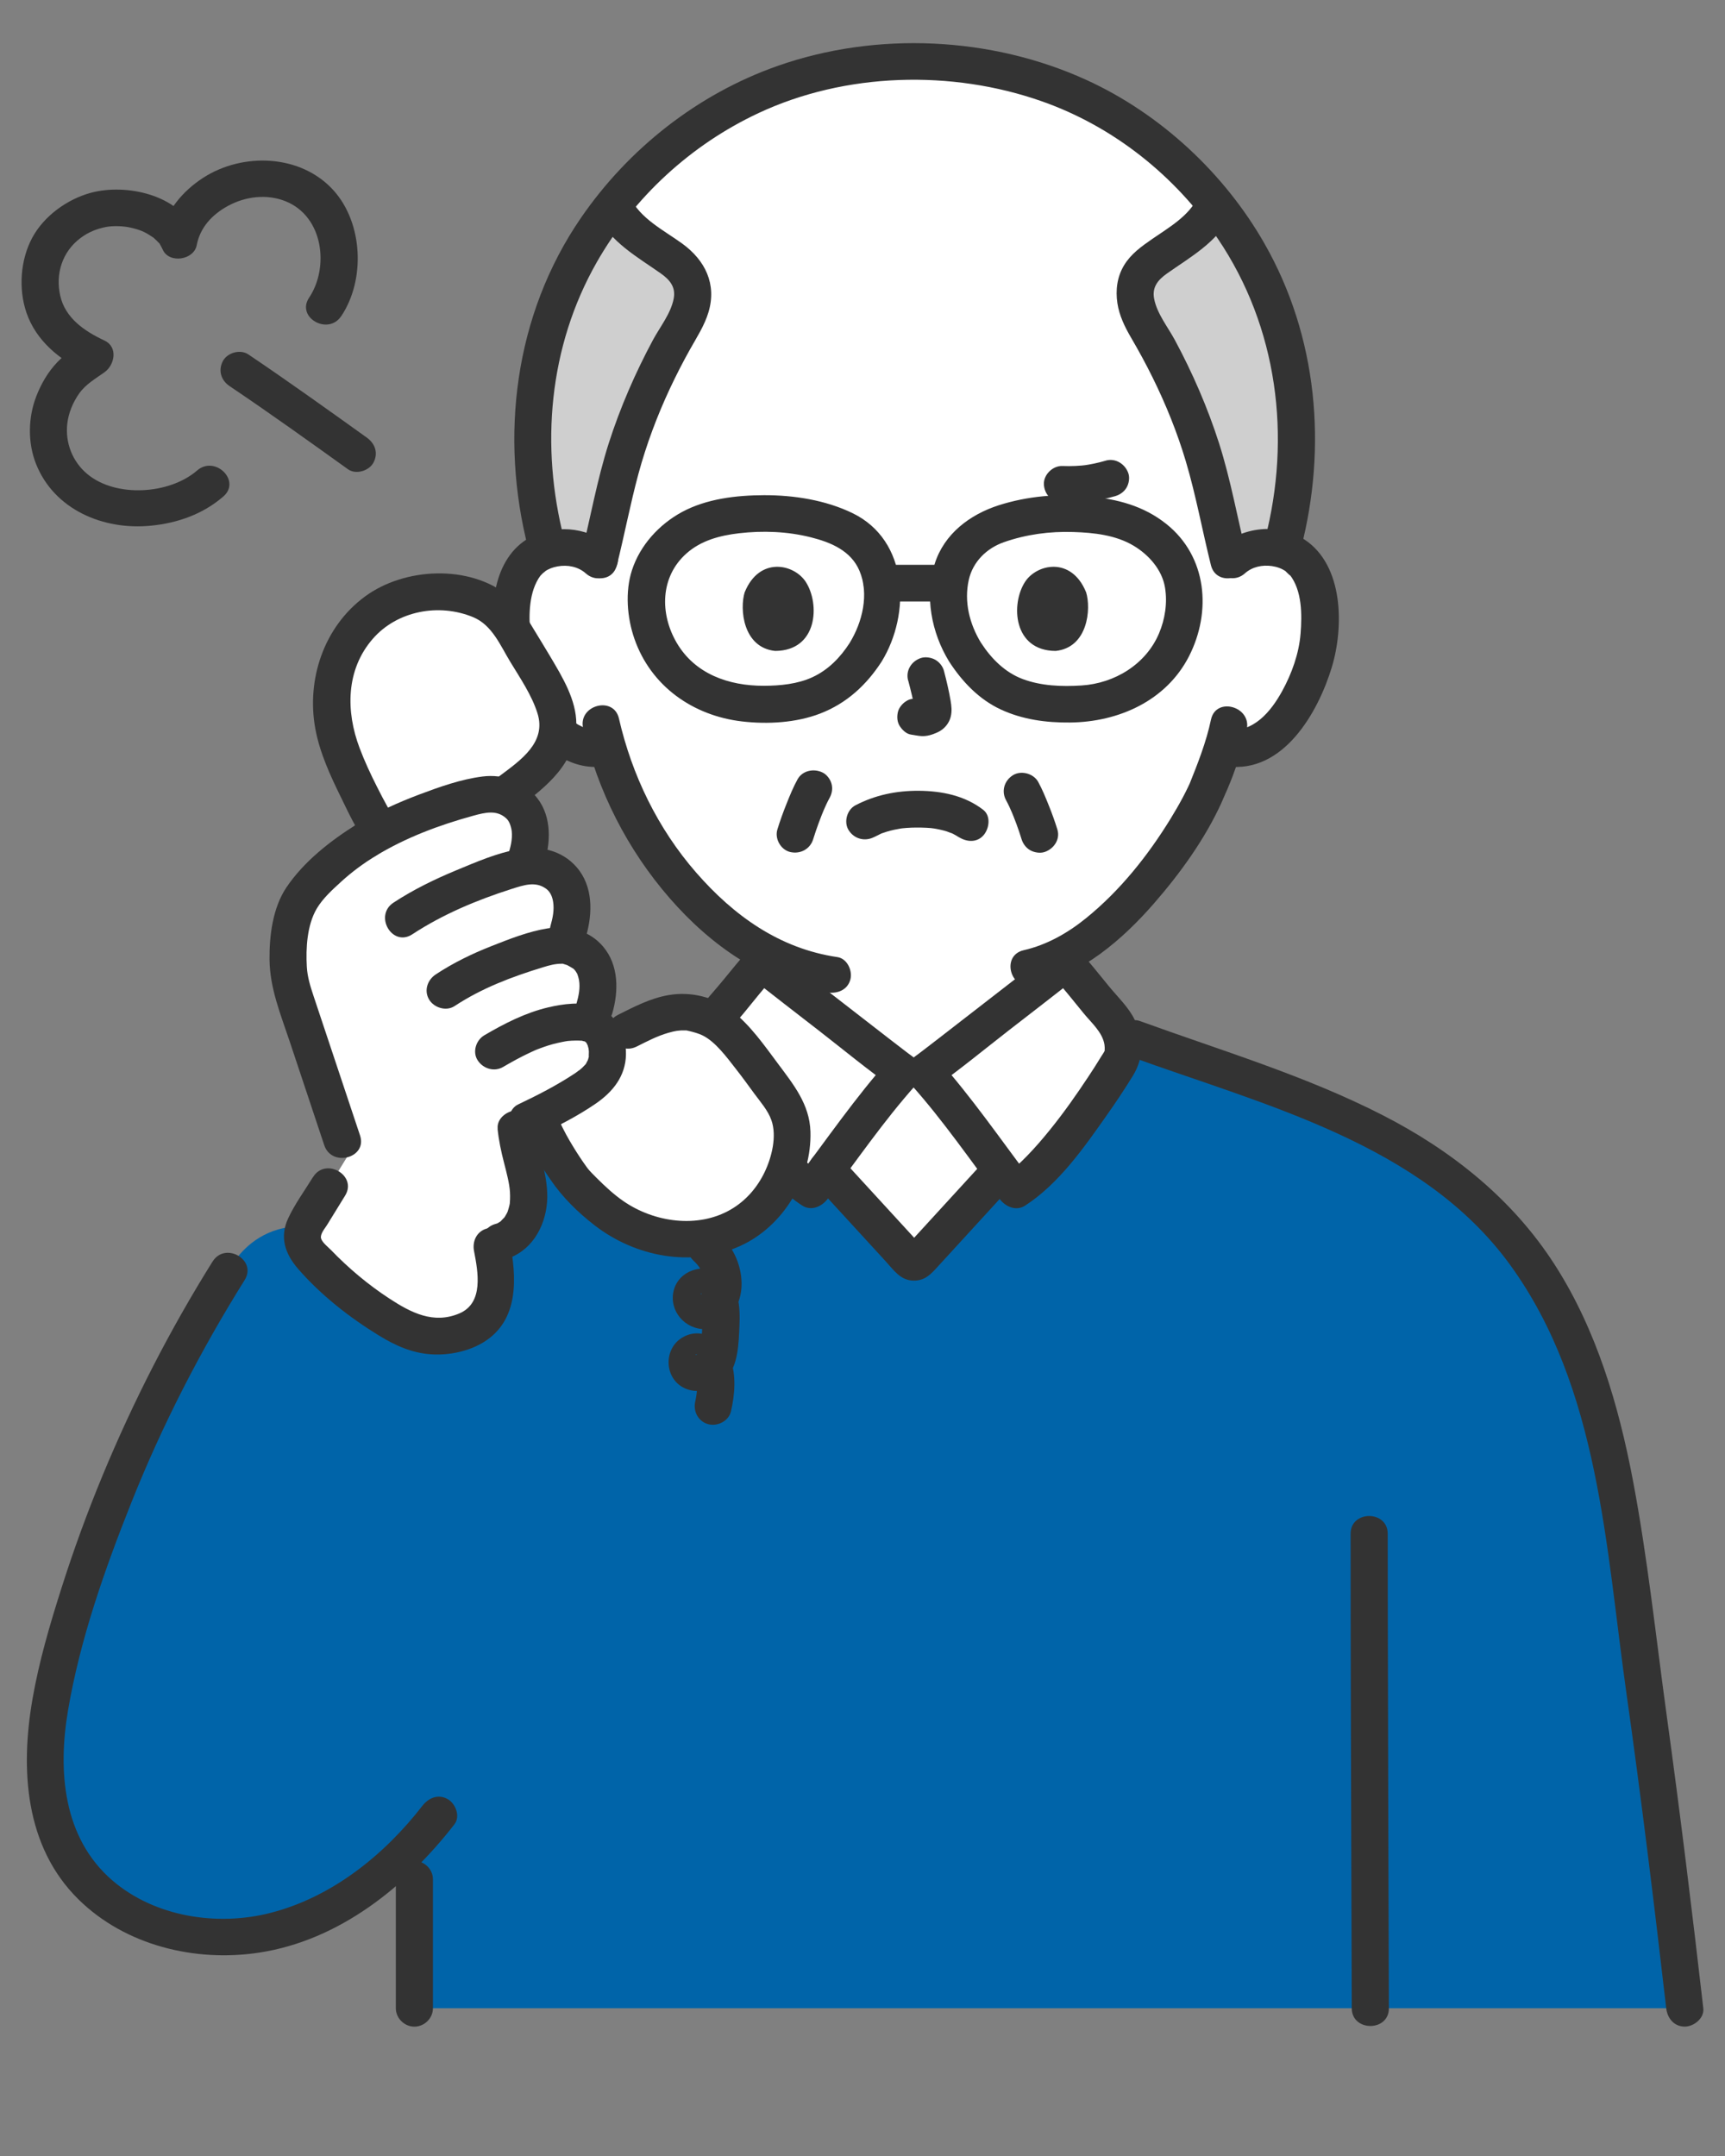 <svg width="40" height="50" viewBox="0 0 40 50" fill="none" xmlns="http://www.w3.org/2000/svg"><rect x="0" y="0" width="40" height="50" fill="#808080" stroke="none"/><path d="M30.475 13.504c-.034-.103-.076-.199-.125-.283-.087-.149-.265-.38-.633-.478l.032-.122c.253-.962.359-1.909.324-2.737-.148-3.461-1.997-5.599-3.63-6.8-1.406-1.034-3.165-1.65-5.235-1.65-2.07 0-3.829.618-5.235 1.651-1.633 1.2-3.482 3.339-3.63 6.8-.035.827.071 1.775.324 2.737l.035.131c-.345.103-.514.325-.598.468-.325.557-.311 1.583-.093 2.218.154.45.407 1.138 1.017 1.631.27.219.678.357 1.055.261.276.928.776 2.048 1.655 3.087.603.714 1.234 1.266 1.924 1.642v.269c.143.114 3.047 2.378 3.267 2.532h.512c.22-.154 3.125-2.418 3.267-2.532v-.212c1.715-.923 3.067-3.225 3.312-3.885.085-.174.223-.533.335-.9l.094.016c.354.059.724-.075.975-.278.61-.493.863-1.181 1.017-1.631.185-.538.223-1.359.032-1.935l0.0 0Z" fill="#fff"/><path d="M19.502 23.763s-.001-.001-.002-.002c.001.001.001.001.002.002ZM39.069 46.575c-.292-2.546-.604-5.081-.967-7.625-.506-3.556-.723-7.664-3.246-10.495-2.216-2.483-5.881-3.368-8.872-4.49.069.19.092.402.027.574-.126.249-1.519 2.457-2.457 3.051-.069-.091-.189-.252-.339-.454-.65.712-1.303 1.423-1.955 2.135h-.12c-.657-.717-1.314-1.433-1.971-2.15-.155.209-.279.376-.35.469-.938-.594-2.331-2.803-2.457-3.051-.038-.102-.149-.282-.23-.456-.047.003-.074.005-.074.005l-1.537.11c-.113.008-.224.017-.335.025-.05.004-.1.008-.151.011 0 0-3.925 3.25-5.542 4.668-2.333-1.3-3.19.566-3.19.566-1.701 2.712-2.999 5.67-3.838 8.751-.44 1.615-.728 3.443.145 4.877.874 1.437 2.773 2.063 4.439 1.75 1.383-.26 2.6-1.067 3.562-2.096-0 1.309-0 2.616-0 3.823H39.069l0.0 0Z" fill="#0064A9"/><path d="M19.053 23.415c-.693-.539-1.326-1.033-1.39-1.084-.335.371-.749.914-1.077 1.29-.193.221-.335.627-.225.92.126.249 1.519 2.457 2.457 3.051.071-.093.195-.26.35-.469.657.717 1.314 1.433 1.971 2.15h.12c.652-.712 1.305-1.423 1.955-2.135.15.202.27.363.339.454.938-.594 2.332-2.803 2.457-3.051.11-.293-.032-.699-.225-.92-.328-.376-.741-.919-1.077-1.29-.142.114-3.047 2.378-3.267 2.532h-.512c-.099-.069-.74-.564-1.428-1.099-.149-.116-.3-.233-.449-.349Z" fill="#fff"/><path d="M13.617 12.809c-.181-.086-.379-.12-.557-.114-.137.005-.255.025-.358.056-.278-1.006-.396-2.003-.359-2.867.095-2.222.891-3.899 1.881-5.133.187.524 1.023 1 1.437 1.31.562.422.465.981.15 1.51-.5.841-.911 1.733-1.226 2.658-.309.907-.464 1.847-.696 2.766-.083-.079-.175-.14-.272-.186l0.0 0ZM28.752 12.854c-.087.052-.17.117-.242.197-.241-.937-.396-1.897-.711-2.822-.315-.925-.726-1.817-1.226-2.658-.315-.529-.412-1.088.15-1.51.427-.321 1.306-.818 1.454-1.362 1.008 1.238 1.796 2.931 1.892 5.185.042.984-.075 1.786-.35 2.858-.095-.026-.203-.043-.326-.047-.206-.007-.438.039-.641.159h.001Z" fill="#CFCFCF"/><path d="M30.164 12.733c.615-2.376.387-4.928-.841-7.081-.926-1.626-2.407-3.009-4.122-3.794-2.21-1.012-4.876-1.137-7.173-.328-1.853.652-3.457 1.92-4.559 3.526-1.542 2.246-1.889 5.077-1.216 7.679.137.53.967.305.83-.226-.557-2.156-.36-4.47.754-6.426.862-1.513 2.188-2.728 3.751-3.46 2.017-.945 4.479-1.01 6.572-.273 1.663.585 3.093 1.728 4.077 3.182 1.391 2.056 1.711 4.599 1.096 6.976-.137.531.693.757.83.226l-0.0 0Z" fill="#333"/><path d="M13.865 4.999c.27.605.938.975 1.459 1.343.212.15.348.318.298.583-.066.346-.319.658-.483.963-.409.762-.758 1.565-1.022 2.388-.273.853-.426 1.738-.643 2.606-.133.531.697.758.83.226.177-.705.311-1.42.501-2.122.184-.678.432-1.34.73-1.977.144-.307.299-.61.465-.906.157-.281.336-.553.429-.864.194-.649-.076-1.202-.608-1.589-.42-.305-.992-.589-1.212-1.082-.094-.21-.404-.259-.589-.153-.219.127-.248.371-.154.582l0-0ZM27.776 4.569c-.196.438-.681.712-1.062.976-.245.17-.487.342-.645.601-.165.269-.205.581-.158.888.043.282.168.542.311.787.178.305.348.615.504.932.31.628.574 1.281.773 1.951.235.791.381 1.605.581 2.405.133.531.963.306.83-.226-.217-.868-.37-1.753-.643-2.606-.264-.823-.612-1.625-1.022-2.388-.164-.305-.418-.617-.483-.963-.05-.265.086-.433.298-.583.521-.369 1.189-.738 1.459-1.343.094-.21.062-.457-.154-.582-.183-.106-.495-.059-.589.153ZM17.269 13.731c-.122.39-.042 1.288.706 1.365.989-.006 1.041-1.091.709-1.602-.272-.418-1.074-.592-1.414.237ZM25.184 13.731c.122.39.042 1.288-.706 1.365-.989-.006-1.041-1.091-.709-1.602.272-.418 1.074-.592 1.414.237ZM23.331 18.562c.054.098.099.2.143.302l-.043-.102c.098.229.185.463.258.701.032.104.102.199.198.254.092.053.228.076.332.043.217-.07.371-.295.3-.523-.058-.188-.125-.374-.199-.557-.074-.185-.15-.372-.246-.547-.108-.196-.398-.275-.589-.153-.201.128-.27.373-.154.582ZM18.494 18.073c-.101.183-.181.38-.258.574-.078.194-.149.391-.21.59-.066.213.078.473.301.523.233.052.459-.069.529-.297.078-.252.17-.5.273-.743l-.043.102c.046-.108.095-.216.152-.32.055-.099.074-.218.043-.328-.027-.099-.105-.206-.198-.254-.201-.105-.474-.056-.589.153Z" fill="#333"/><path d="M20.445 15.34c.674-1.099.631-2.808-.679-3.441-.624-.302-1.359-.417-2.048-.415-.641.002-1.329.081-1.9.388-.535.289-.975.772-1.163 1.349-.163.5-.115 1.102.056 1.593.38 1.094 1.352 1.784 2.497 1.917.591.069 1.255.032 1.813-.184.613-.237 1.073-.663 1.425-1.208.299-.463-.445-.89-.743-.429-.218.337-.494.624-.864.795-.341.158-.75.199-1.132.199-.811.001-1.593-.274-2.016-.998-.391-.669-.387-1.526.227-2.071.34-.302.774-.416 1.218-.468.555-.064 1.124-.043 1.667.094.462.116.929.309 1.127.777.228.539.067 1.193-.227 1.671-.288.47.456.898.743.429l-0-0ZM22.75 14.911c-.268-.437-.4-.958-.285-1.465.094-.417.411-.731.814-.872.519-.182 1.062-.254 1.612-.236.475.015.98.07 1.394.317.355.212.662.558.73.973.058.356 0.0.733-.14 1.063-.302.712-1.024 1.157-1.798 1.206-.456.029-.933.012-1.365-.15-.406-.153-.725-.471-.961-.836-.298-.46-1.043-.034-.743.43.3.463.688.875 1.197 1.112.503.234 1.054.309 1.607.303 1.129-.011 2.233-.506 2.76-1.538.526-1.033.419-2.311-.526-3.066-.53-.423-1.137-.578-1.805-.642-.693-.067-1.416-.005-2.08.207-.673.216-1.267.664-1.486 1.356-.239.755-.075 1.602.333 2.268.287.468 1.031.04.743-.43l-0.0 0Z" fill="#333"/><path d="M20.452 13.949h1.546c.225 0 .441-.196.43-.425-.01-.23-.189-.425-.43-.425h-1.546c-.225 0-.441.196-.43.425.01.23.189.425.43.425ZM21.06 15.783c.063.237.123.477.159.719l-.015-.113c.004.033.006.066.003.099l.015-.113c-.002.015-.006.03-.011.045l.043-.102c-.005.01-.009.019-.016.029l.067-.086c-.007.009-.015.016-.024.023l.087-.067c-.018.012-.038.021-.058.03l.103-.043c-.032.013-.063.023-.097.028l.114-.015c-.031.004-.061.003-.091 0l.114.015c-.034-.005-.068-.013-.102-.018-.057-.018-.115-.02-.172-.008-.057.002-.111.019-.16.051-.089.052-.174.153-.198.254-.025.109-.02.231.043.328.056.086.15.181.257.196.083.011.164.032.249.036.133.006.255-.035.373-.089.147-.067.263-.201.302-.358.033-.133.019-.246-.003-.379-.04-.232-.094-.461-.154-.689-.027-.103-.105-.201-.198-.254-.092-.053-.228-.076-.332-.043-.224.072-.362.293-.3.523ZM14.193 12.695c-.5-.444-1.218-.548-1.83-.266-.442.203-.708.614-.832 1.069-.289 1.064-.015 2.3.598 3.208.415.615 1.073 1.173 1.873 1.068.23-.03.43-.174.43-.425 0-.206-.198-.456-.43-.425-.597.078-1.002-.399-1.267-.871-.231-.411-.402-.887-.44-1.357-.035-.438-.034-.981.241-1.352.017-.023.014-.019-.01.014.018-.02.037-.04.056-.059.009-.007.095-.076.055-.048.089-.062.183-.095.289-.115.233-.043.479.003.658.162.411.365 1.022-.235.609-.602ZM28.868 13.296c.171-.152.402-.2.626-.168.117.017.225.055.322.122-.026-.018.149.152.091.079.288.366.286.928.251 1.366-.037.461-.203.924-.425 1.329-.264.482-.674.979-1.283.899-.231-.03-.43.217-.43.425 0 .255.199.395.43.425 1.31.171 2.116-1.254 2.433-2.301.28-.927.277-2.359-.632-2.958-.611-.403-1.46-.291-1.991.18-.413.366.197.967.609.602Z" fill="#333"/><path d="M28.081 16.687c-.11.526-.317 1.044-.497 1.492-.024.06.042-.086-.001.001-.015.03-.028.061-.043.091-.036.075-.074.149-.113.223-.09.169-.187.336-.287.499-.527.856-1.17 1.664-1.957 2.301-.428.347-.911.62-1.444.742-.539.124-.311.945.229.821 1.123-.258 2.058-1.064 2.792-1.907.608-.699 1.175-1.484 1.561-2.327.028-.061.054-.123.08-.184.007-.018.045-.106.019-.048-.026.06.002-.003.007-.012.025-.054.048-.109.07-.164.031-.075.062-.15.09-.226.133-.349.247-.708.324-1.074.112-.534-.718-.763-.83-.226l0-0ZM13.522 16.887c.335 1.456 1.026 2.817 2.012 3.949.954 1.094 2.183 1.964 3.655 2.18.23.034.463-.057.529-.297.056-.201-.069-.489-.301-.523-1.343-.197-2.404-.962-3.275-1.961-.89-1.021-1.49-2.262-1.79-3.573-.123-.534-.953-.308-.83.226l0-0Z" fill="#333"/><path d="M17.359 22.029c-.203.227-.395.464-.588.7-.201.247-.427.483-.609.743-.286.407-.366.959-.109 1.394.425.72.924 1.41 1.459 2.054.319.385.666.763 1.09 1.038.21.136.455.023.589-.153.671-.886 1.302-1.812 2.045-2.643.196-.219.147-.503-.087-.668-.025-.018-.05-.036-.075-.055-.03-.022-.176-.134-.066-.05-.129-.098-.257-.197-.385-.296-.357-.275-.713-.551-1.068-.828-.529-.411-1.062-.819-1.586-1.236-.181-.144-.432-.175-.609-0-.151.149-.182.457 0 .602.536.428 1.081.845 1.623 1.266.574.446 1.138.913 1.731 1.333l-.087-.668c-.79.885-1.464 1.871-2.179 2.815l.589-.153c-.16-.104-.314-.247-.488-.426-.188-.194-.364-.399-.533-.609-.318-.395-.611-.811-.89-1.234-.099-.15-.197-.302-.29-.455-.028-.046-.063-.094-.085-.144-.02-.046.007-.002.009.014-.006-.047-.006-.094.001-.142.046-.29.303-.509.481-.727.239-.293.474-.589.726-.871.366-.409-.24-1.013-.609-.602Z" fill="#333"/><path d="M24.404 22.631c.252.282.487.578.726.871.177.217.436.437.481.727.007.046.008.093.003.139 0-.002.029-.061.007-.011-.022.05-.056.097-.085.143-.093.154-.191.305-.29.456-.279.422-.571.839-.89 1.234-.169.21-.345.415-.533.609-.174.179-.328.322-.488.426l.589.153c-.715-.944-1.389-1.93-2.179-2.815l-.087.668c.593-.42 1.157-.887 1.731-1.333.541-.421 1.087-.838 1.623-1.266.181-.144.152-.451 0-.602-.179-.177-.427-.145-.609 0-.524.418-1.057.825-1.586 1.237-.356.276-.712.553-1.068.828-.128.099-.257.198-.385.296.11-.084-.036.027-.066.05-.025.018-.049.037-.075.055-.234.166-.283.449-.087.668.742.831 1.373 1.756 2.045 2.643.134.176.377.29.589.153.784-.509 1.364-1.343 1.891-2.092.213-.302.419-.61.612-.925.25-.411.251-.847.043-1.284-.139-.294-.396-.535-.601-.785-.231-.283-.459-.57-.703-.843-.368-.411-.975.193-.609.602l-0.0 0Z" fill="#333"/><path d="M22.907 26.838c-.65.712-1.302 1.422-1.953 2.133l.304-.125h-.12l.304.125c-.66-.72-1.32-1.44-1.98-2.159-.373-.407-.98.197-.609.602l1.124 1.226.562.613c.185.202.339.44.641.446.285.005.423-.169.599-.362.19-.207.38-.415.57-.622.389-.424.778-.849 1.166-1.274.37-.406-.236-1.009-.609-.602l-0.0 0ZM26.201 24.499c3.12 1.133 6.779 2.022 8.823 4.844 2.059 2.843 2.213 6.551 2.686 9.893.345 2.441.645 4.889.927 7.338.026.228.179.425.43.425.212 0 .457-.196.43-.425-.26-2.264-.537-4.526-.848-6.784-.251-1.819-.442-3.653-.784-5.457-.33-1.741-.843-3.489-1.809-4.996-.976-1.523-2.381-2.648-3.989-3.472-1.797-.921-3.743-1.499-5.637-2.187-.218-.079-.471.089-.529.297-.066.237.082.444.301.523h0ZM10.039 46.575v-2.994c0-.23-.198-.425-.43-.425-.233 0-.43.195-.43.425v2.994c0 .23.198.425.43.425.233 0 .43-.195.43-.425Z" fill="#333"/><path d="M31.318 35.569c0 2.708.009 5.415.018 8.123.003.961.006 1.922.009 2.882.002.547.863.548.861 0-.01-3.065-.02-6.13-.025-9.195-.001-.603-.002-1.207-.002-1.81 0-.548-.861-.548-.861 0ZM14.034 24.661c.674-.052 1.349-.099 2.023-.147.224-.016.441-.184.43-.425-.01-.217-.19-.443-.43-.425-.674.048-1.349.095-2.023.147-.224.017-.441.183-.43.425.01.216.19.444.43.425Z" fill="#333"/><path d="M7.003 28.706c-0-.004-0-.008-0-.011-.003-.154.081-.296.162-.428.298-.484.3-.488.893-1.451-.426-1.28-.853-2.56-1.279-3.84-.181-.543-.128-1.742.291-2.256.413-.508.893-.911 1.423-1.237.731-.45 1.558-.756 2.435-.994.192-.052.505-.107.695-.046.314.101.543.288.63.589.087.301.041.625-.06.922l-.043.149c.144-.025.294-.033.405-.002.317.09.553.269.651.567.098.298.062.624-.027.924l-.112.336c.04.001.078.007.112.017.308.087.537.261.631.55.095.289.061.605-.026.896l-.079.363c.242.094.338.334.363.48.088.52-.146.79-.55 1.049-.552.354-.973.556-1.554.827.019.351.13.687.21 1.028.075.318.123.652.044.969-.094.38-.404.732-.827.717.065.339.138.685.109 1.03-.027.319-.154.643-.407.842-.099.077-.213.134-.331.178-.389.145-.83.159-1.22.015-.153-.057-.296-.136-.436-.219-.681-.405-1.303-.908-1.84-1.488-.125-.135-.253-.291-.261-.473l-0.0 0Z" fill="#fff"/><path d="M8.135 17.974c.088.205.549 1.134.694 1.298l.009.014c.643-.345 1.348-.596 2.09-.798.192-.052.505-.107.695-.046.007.002.013.005.02.007l.154-.082.41-.305c.478-.439.66-.709.699-.96.069-.452.014-.629-.186-1.054-.196-.416-.559-.977-.785-1.359-.1-.168-.201-.338-.336-.472-.17-.17-.385-.273-.601-.346-.834-.283-1.768-.143-2.429.42-.661.563-1.014 1.55-.842 2.492.076.414.244.805.41 1.192Z" fill="#fff"/><path d="M4.93 29.255c-.99 1.583-1.841 3.246-2.554 4.969-.354.856-.672 1.727-.952 2.61-.268.843-.52 1.699-.671 2.571-.282 1.623-.18 3.416 1.067 4.644 1.083 1.067 2.7 1.461 4.186 1.235 1.863-.283 3.416-1.539 4.532-2.977.141-.182.029-.476-.154-.582-.222-.128-.447-.03-.589.153-.884 1.14-2.093 2.116-3.519 2.483-1.236.318-2.683.096-3.666-.748-1.153-.99-1.271-2.543-1.033-3.946.278-1.641.848-3.262 1.463-4.807.716-1.8 1.605-3.531 2.634-5.176.292-.467-.452-.895-.743-.429h0ZM8.275 19.115c-.61.38-1.231.866-1.634 1.466-.317.471-.397 1.121-.391 1.673.007.671.261 1.279.471 1.909.266.799.532 1.597.798 2.396.173.518 1.004.296.83-.226-.238-.716-.477-1.432-.716-2.148l-.358-1.074c-.083-.248-.146-.455-.16-.686-.026-.441.006-.972.229-1.352.143-.243.375-.45.582-.639.242-.22.504-.411.782-.584.467-.291.036-1.028-.435-.735l-0.0 0Z" fill="#333"/><path d="M12.608 20.066c.163-.508.194-1.113-.15-1.557-.301-.388-.786-.562-1.269-.501-.499.063-.994.24-1.463.416-.503.189-.992.412-1.45.691-.471.287-.039 1.023.434.735.704-.428 1.473-.715 2.266-.933.285-.079.538-.132.747.048.043.037.063.063.09.118.017.035.045.122.053.191.021.192-.03.385-.089.566-.168.523.662.747.83.226l-0-0Z" fill="#333"/><path d="M13.593 21.703c.15-.53.161-1.15-.22-1.59-.346-.4-.862-.508-1.366-.417-.485.087-.966.295-1.418.483-.509.211-1.004.452-1.464.754-.46.302-.029 1.039.435.735.704-.462 1.488-.791 2.29-1.048.304-.097.567-.188.813-.009.087.063.14.165.162.297.032.192-.009.384-.061.568-.15.528.68.754.83.226l-0.0 0Z" fill="#333"/><path d="M14.198 23.502c.148-.519.153-1.117-.213-1.55-.318-.377-.811-.497-1.285-.422-.443.07-.889.247-1.304.411-.453.178-.886.389-1.292.657-.193.127-.277.376-.154.582.112.19.395.28.589.153.637-.419 1.324-.678 2.051-.901.156-.048.287-.082.43-.082.075 0-.073-.024.043.004.015.004.105.034.087.027.016.007.135.076.144.083.027.022.051.051.077.097.017.03.001-.012.022.046.013.037.026.082.033.12.032.185-.008.373-.059.55-.15.528.68.753.83.226l-0-0ZM11.538 26.179c.027.267.082.525.149.784.06.234.126.482.138.681.003.057.004.114.002.171-.001.032-.003.065-.006.097.005-.033.003-.022-.006.031-.012.053-.027.104-.044.156-.018.046-.018.047-.001.004-.008.017-.017.034-.026.051-.021.039-.045.077-.072.112.054-.071-.047.042-.059.054-.037.032-.038.033-.001.003-.02.014-.042.027-.063.039-.044.022-.044.023.001.004-.024.009-.048.016-.072.022-.216.061-.373.303-.3.523.071.217.297.363.529.297.603-.171.929-.734.978-1.322.025-.305-.034-.618-.106-.914-.033-.135-.07-.269-.103-.404-.017-.071-.034-.143-.049-.215-.008-.04-.016-.08-.021-.12-.013-.088.009.1-.006-.057-.022-.221-.182-.436-.43-.425-.214.009-.454.188-.43.425l-0-0Z" fill="#333"/><path d="M7.258 27.297c-.193.314-.422.626-.577.96-.202.435-.07.823.232 1.17.527.607 1.191 1.127 1.877 1.547.375.23.76.404 1.207.434.41.028.869-.067 1.22-.283.83-.513.762-1.508.604-2.338-.043-.226-.319-.354-.529-.297-.239.065-.344.297-.3.523.092.482.231 1.206-.343 1.448-.599.252-1.119-.019-1.617-.344-.495-.323-.947-.703-1.356-1.127-.065-.067-.208-.177-.232-.273-.024-.098.089-.228.138-.306.14-.228.28-.456.421-.684.289-.469-.455-.897-.743-.43l-0.0 0Z" fill="#333"/><path d="M18.275 25.788c-.071-.176-.188-.336-.303-.493-.263-.358-.653-.901-.953-1.219-.323-.344-.456-.453-.903-.571-.249-.066-.565-.064-1.163.195l-.405.203-.489.3c.002.01.005.02.006.03.088.52-.146.79-.55 1.049-.366.234-.675.402-1.01.568l.07.27c.094.349.639 1.173.794 1.335.292.305.583.58.936.814.804.532 1.903.611 2.689.237.786-.374 1.289-1.164 1.36-2.033.018-.225.009-.461-.081-.683Z" fill="#fff"/><path d="M9.133 18.971c.097.117-.008-.021-.028-.053-.037-.06-.072-.122-.106-.183-.091-.163-.177-.329-.261-.496-.147-.291-.284-.585-.399-.89-.321-.848-.322-1.814.305-2.534.566-.651 1.535-.831 2.328-.502.441.183.63.658.863 1.04.228.375.495.767.628 1.188.212.674-.381 1.084-.884 1.459-.185.138-.281.367-.154.582.107.181.402.292.589.153.67-.499 1.349-1.042 1.35-1.944.001-.56-.322-1.087-.599-1.556-.13-.221-.266-.438-.398-.657-.163-.271-.322-.553-.573-.756-.911-.738-2.416-.664-3.334.014-.952.702-1.356 1.922-1.149 3.06.101.557.349 1.094.598 1.6.18.366.353.76.616 1.077.147.178.456.151.609 0 .178-.176.148-.423-0-.602ZM12.161 26.231c.12.404.37.785.607 1.131.279.408.63.753 1.023 1.057.946.73 2.248.981 3.364.48 1.009-.453 1.671-1.565 1.638-2.655-.019-.637-.396-1.096-.761-1.587-.315-.423-.634-.88-1.053-1.21-.414-.327-.96-.459-1.479-.369-.418.072-.794.269-1.169.457-.494.248-.059.982.434.735.241-.121.471-.243.733-.318.159-.045.239-.059.395-.056.127.003-.077-.02.039.004.024.005.046.011.07.016.099.024.205.055.289.096.301.148.563.509.781.788.144.184.281.373.419.562.141.192.316.388.396.615.132.372.008.863-.157 1.207-.171.356-.435.662-.779.863-.769.45-1.783.3-2.493-.19-.225-.155-.426-.343-.619-.535-.073-.073-.147-.146-.214-.226.062.073.005.005-.009-.014-.03-.043-.061-.085-.091-.128-.113-.164-.219-.332-.319-.504-.053-.091-.104-.184-.151-.279-.049-.1-.032-.052-.065-.165-.155-.525-.986-.301-.83.226h-.001Z" fill="#333"/><path d="M16.077 29.233c.141.127.229.274.257.463.006.046.006.141-.005.193-.003.013-.06.14-.078.123-.037-.037.215.01.134-.028.032.015.059.052.069.085.02.066-.015.14-.075.174-.027.016-.087.005-.103.013-.003.002-.02-.019-.017-.021.005-.005.013.07.016.089.019.133.017.274.012.408-.008.231-.032.463-.091.687.003-.014.009-.026.02-.036.021-.024.017-.021-.012.01.035-.023.039-.026.013-.009-.016.011-.032.021-.05.029.096-.05-.046.023-.04.006.012-.032.119.009.131.015.075.041.146.159.079.245l-.156.097c-.03-.024-.052-.026-.065-.007.005-.009.016.056.009.03.013.051.029.1.036.152.02.153 0.0.38-.04.554-.052.224.07.461.3.523.217.059.477-.072.529-.297.088-.381.127-.833-.013-1.208-.165-.439-.664-.779-1.123-.499-.417.254-.414.897.009 1.143.329.192.765.06 1.014-.201.284-.297.291-.818.309-1.203.02-.44.001-.979-.421-1.235-.406-.247-.989-.072-1.105.408-.111.462.262.899.738.888.51-.012.811-.522.836-.974.025-.452-.172-.916-.509-1.222-.171-.155-.439-.168-.609 0-.159.158-.172.446 0 .602l0-0ZM12.443 26.351c.469-.223.938-.46 1.366-.753.402-.276.697-.64.706-1.143.009-.474-.221-.94-.69-1.111-.337-.123-.773-.062-1.113.018-.525.123-1.02.376-1.481.647-.194.114-.281.388-.154.582.126.193.382.274.589.153.2-.117.403-.229.613-.328.043-.02.086-.04.129-.059.018-.008.036-.016.054-.023-.073.031-.013.005.002 0 .082-.031.164-.062.248-.088.146-.046.293-.077.443-.104.047-.009-.047.006-.046.006.011.003.04-.004.053-.006.03-.003.061-.005.091-.007.062-.003.125-.004.187-.002.032.001.064.003.096.005-.105-.009.068.026.009.005-.053-.019.002.005.008.006.021.005.065.056-.011-.014.011.01.022.02.033.03.069.059.004-.01-.001-.01.012-.001.043.069.05.082.051.085-.013-.059.002.003.006.025.014.051.021.075.003.01.011.054.004.012-.009-.051.004.057.004.057.002.04-.006.083-.001.121.006.045.004-.024.006-.032-.004.02-.007.041-.013.061-.004.017-.04.124-.017.063.021-.054-.028.045-.04.067-.051.087.036-.031-.014.021-.025.026-.05.053-.076.078-.028.026-.058.049-.086.074.075-.066-.046.031-.067.045-.423.282-.877.515-1.336.733-.203.097-.273.4-.154.582.135.207.371.256.589.153ZM20.27 19.413c.054-.028.108-.055.163-.081.093-.043-.089.031.018-.007.04-.014.08-.028.12-.04.11-.033.221-.055.334-.074-.063.011-.029.003.014-.001.033-.004.066-.006.099-.009.08-.006.159-.009.239-.009.074-0.0.149.001.223.005.034.002.069.004.103.007.012.001.14.019.037.003.112.018.222.04.33.073.045.014.091.038.136.048-.013-.003-.088-.042-.038-.015.019.01.039.018.058.028.028.015.055.03.082.046.036.022.134.097-0-.006.177.137.438.183.609 0 .142-.153.19-.456 0-.602-.427-.329-.958-.436-1.493-.44-.518-.003-1.01.098-1.468.337-.199.104-.277.395-.154.582.131.201.376.264.589.153h-.001ZM25.637 10.684c-.171.05-.344.086-.52.111l.114-.015c-.197.026-.396.035-.595.027-.225-.009-.44.202-.43.425.011.238.189.416.43.425.413.016.834-.037 1.23-.153.105-.031.202-.101.257-.196.054-.091.077-.226.043-.328-.071-.216-.298-.365-.529-.297ZM8.505 10.148c-.909-.651-1.819-1.304-2.747-1.929-.187-.126-.485-.041-.589.153-.115.216-.045.448.154.582.928.624 1.838 1.277 2.747 1.929.183.131.488.037.589-.153.118-.221.041-.442-.154-.582Z" fill="#333"/><path d="M7.912 7.333c.564-.842.506-2.156-.175-2.915-.757-.843-2.104-.889-3.024-.296-.476.307-.875.775-.982 1.339l.787-.102c-.373-.845-1.593-1.108-2.411-.888-.55.149-1.087.538-1.358 1.04-.277.513-.324 1.189-.136 1.739.221.649.769 1.098 1.376 1.382v-.735c-.225.16-.469.301-.66.502-.217.228-.374.499-.487.79C.651 9.681.64 10.261.833 10.753c.421 1.067 1.564 1.549 2.67 1.438.62-.062 1.204-.268 1.677-.678.417-.362-.193-.962-.609-.602-.639.554-1.881.637-2.546.083-.345-.287-.515-.725-.465-1.167.028-.248.13-.495.274-.699.154-.219.375-.342.589-.495.237-.169.319-.585 0-.735-.462-.217-.91-.519-1.027-1.042-.113-.507.047-1.016.467-1.333.181-.137.378-.218.601-.26.166-.031.403-.021.564.016.216.05.324.092.514.222.073.05-.028-.029.041.033.034.03.065.062.096.094.072.073-.004-.021.032.042.023.039.044.078.063.12.146.33.721.242.787-.102.076-.401.344-.705.727-.914.404-.219.899-.281 1.333-.107.89.358 1.01 1.547.547 2.236-.307.458.438.884.743.43l0-0Z" fill="#333"/></svg>